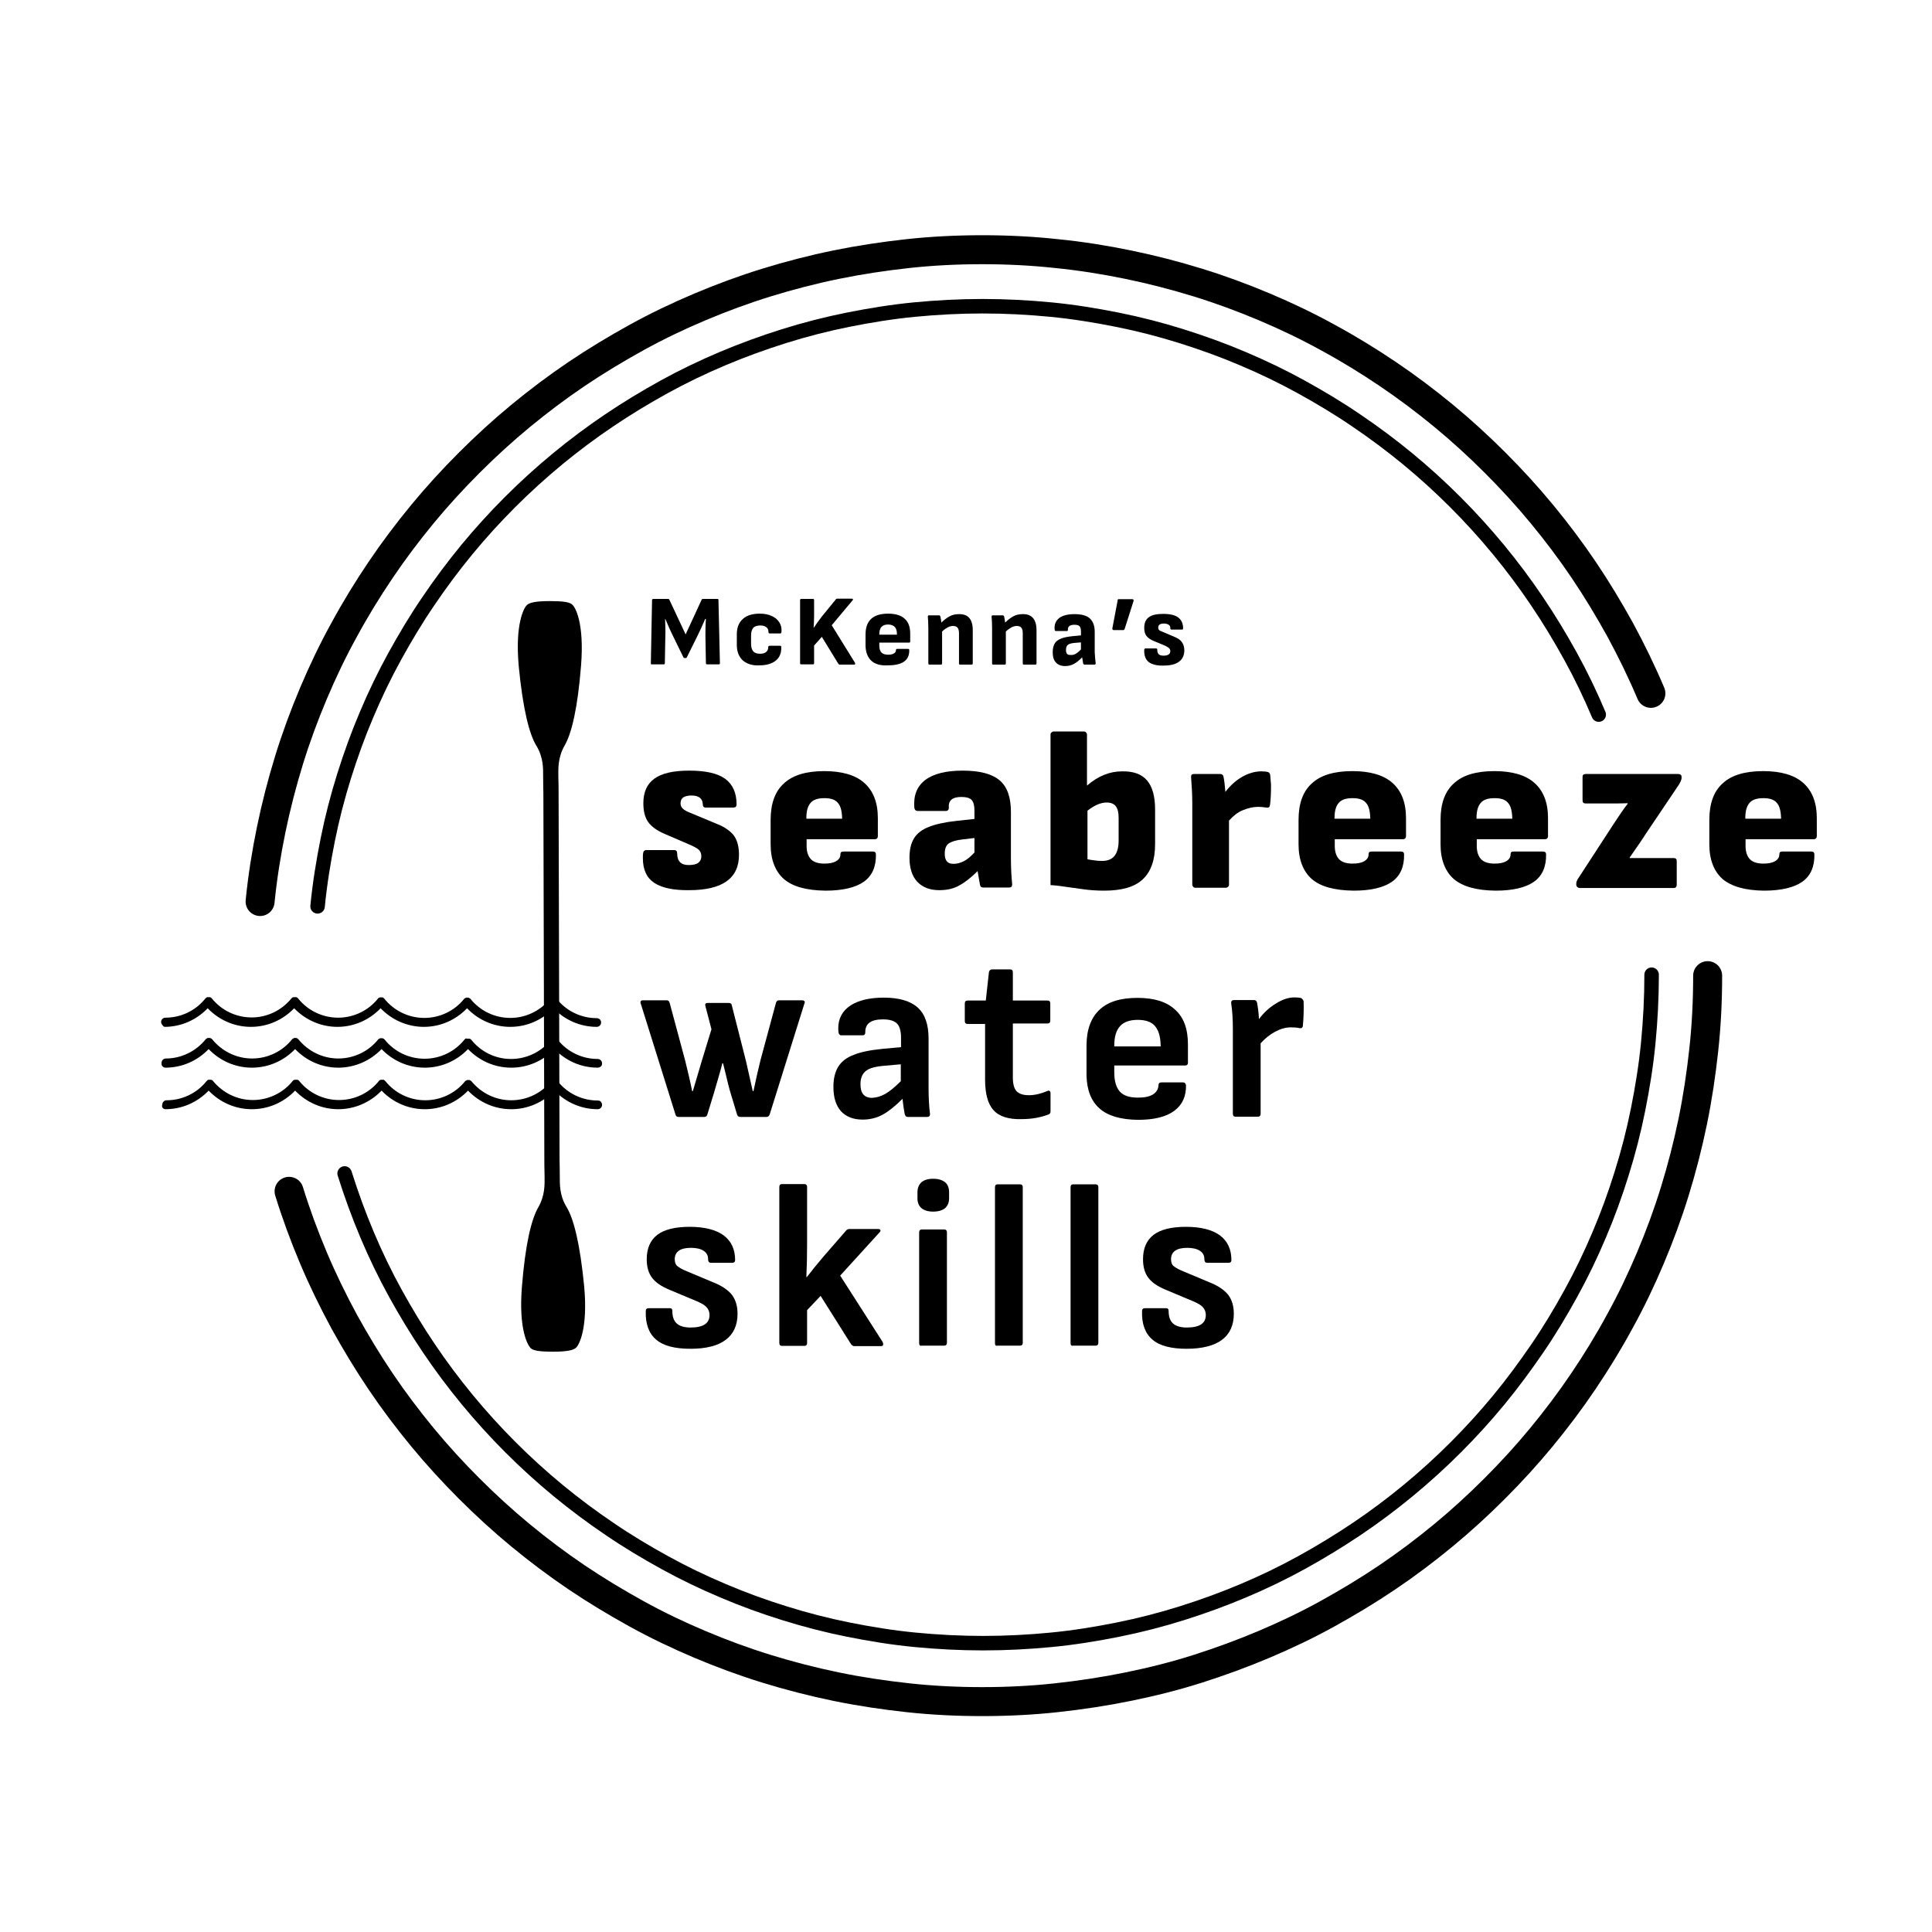 <?xml version="1.0" encoding="utf-8"?>
<!-- Generator: Adobe Illustrator 26.2.1, SVG Export Plug-In . SVG Version: 6.00 Build 0)  -->
<svg version="1.1" id="Layer_1" xmlns="http://www.w3.org/2000/svg" xmlns:xlink="http://www.w3.org/1999/xlink" x="0px" y="0px"
	 viewBox="0 0 800 800" style="enable-background:new 0 0 800 800;" xml:space="preserve">
<style type="text/css">
	.st0{enable-background:new    ;}
	.st1{fill:none;stroke:#000000;stroke-width:12;stroke-linecap:round;stroke-miterlimit:10;}
	.st2{fill:none;stroke:#000000;stroke-width:6;stroke-linecap:round;stroke-miterlimit:10;}
</style>
<path d="M66.7,423.2c0-1,0.8-1.8,1.8-1.8c6.4,0,12.5-2.9,16.5-7.9l0.3-0.3h0l0.1-0.1l0.2-0.1h0.1l0.2-0.1h1l0.2,0.1h0.1l0.2,0.1
	l0.1,0.1l0.1,0.1c0,0.1,0.1,0.1,0.1,0.1c4,5,10.1,7.9,16.5,7.9s12.4-2.9,16.5-7.9h0l0.1-0.1l0.1-0.1l0.1-0.1l0.2-0.1h0.1l0.2-0.1
	h1.2l0.2,0.1l0.2,0.1l0.1,0.1l0.3,0.3c4,5,10.1,7.9,16.5,7.9c6.4,0,12.5-2.9,16.5-7.9l0.1-0.1l0.1-0.1l0.1-0.1l0.2-0.1h0.1l0.2-0.1
	h1.2l0.1,0.1l0.3,0.2l0.3,0.3c4,5,10.1,7.9,16.5,7.9c6.4,0,12.5-2.9,16.5-7.9l0.1-0.1c0.1,0,0.1-0.1,0.1-0.1h0.1
	c0-0.1,0.1-0.1,0.2-0.1l0.1-0.1l0.2-0.1h1l0.2,0.1l0.1,0.1l0.2,0.1h0.1l0.1,0.1l0.1,0.1h0c4,5,10.1,7.9,16.5,7.9s12.4-2.9,16.5-7.9
	h0l0.1-0.1l0.1-0.1l0.1-0.1l0.2-0.1h0.1l0.2-0.1h1.2l0.2,0.1l0.2,0.1l0.1,0.1l0.3,0.3c4,5,10.1,7.9,16.5,7.9c0.5,0,0.9,0.2,1.3,0.5
	c0.3,0.3,0.5,0.8,0.5,1.3c0,1-0.8,1.8-1.8,1.8c-6.8,0-13.2-2.8-17.9-7.7c-4.7,4.9-11.1,7.7-17.9,7.7s-13.2-2.8-17.9-7.7
	c-4.7,4.9-11.1,7.7-17.9,7.7c-6.7,0-13.2-2.8-17.9-7.7c-4.7,4.9-11.1,7.7-17.9,7.7c-6.7,0-13.2-2.8-17.9-7.7
	c-4.7,4.9-11.1,7.7-17.9,7.7s-13.2-2.8-17.9-7.7c-4.7,4.9-11.1,7.7-17.9,7.7C67.6,425,66.8,424.2,66.7,423.2L66.7,423.2L66.7,423.2z
	 M68.5,442.1c6.8,0,13.2-2.8,17.9-7.7c4.7,4.9,11.1,7.7,17.9,7.7s13.2-2.8,17.9-7.7c4.7,4.9,11.1,7.7,17.9,7.7
	c6.7,0,13.2-2.8,17.9-7.7c4.7,4.9,11.1,7.7,17.9,7.7c6.8,0,13.2-2.8,17.9-7.7c4.7,4.9,11.1,7.7,17.9,7.7s13.2-2.8,17.9-7.7
	c4.7,4.9,11.1,7.7,17.9,7.7c0.5,0,0.9-0.2,1.3-0.5s0.5-0.8,0.5-1.3c0-1-0.8-1.8-1.8-1.8c-6.4,0-12.5-2.9-16.5-7.9l-0.1-0.1l-0.1-0.1
	l-0.1-0.1l-0.2-0.1l-0.2-0.1L230,430h-1l-0.2,0.1l-0.1,0.1l-0.2,0.1h-0.1l-0.3,0.3h0c-4,5-10.1,7.9-16.5,7.9
	c-6.4,0-12.4-2.9-16.4-7.9h0l-0.1-0.1l-0.1-0.1l-0.1-0.1l-0.2-0.1h-0.1l-0.2-0.1h-1L193,430h-0.1l-0.2,0.1l-0.1,0.1l-0.3,0.3
	c-4,5-10.1,7.9-16.5,7.9c-6.4,0-12.5-2.9-16.5-7.9l-0.1-0.1l-0.1-0.1l-0.1-0.1l-0.4-0.2l-0.2-0.1h-1l-0.2,0.1l-0.1,0.1l-0.2,0.1
	c0,0-0.1,0-0.1,0l-0.1,0.1l-0.1,0.1c-4,5-10.1,7.9-16.5,7.9c-6.4,0-12.4-2.9-16.5-7.9l-0.1-0.1l-0.1-0.1l-0.1-0.1l-0.2-0.1l-0.2-0.1
	l-0.1-0.1h-1l-0.2,0.1l-0.1,0.1l-0.2,0.1h-0.1l-0.3,0.3h0c-4,5-10.1,7.9-16.5,7.9s-12.4-2.9-16.5-7.9l-0.1-0.1l-0.1-0.1
	c0,0,0,0-0.1-0.1l-0.4-0.2l-0.2-0.1h-1l-0.2,0.1l-0.1,0.1l-0.2,0.1c0,0-0.1,0-0.1,0h0l-0.1,0.1l-0.1,0.1c-4,5-10.1,8-16.5,8
	c-1,0-1.8,0.8-1.8,1.8C66.7,441.3,67.6,442.1,68.5,442.1L68.5,442.1L68.5,442.1z M68.5,459.3c6.8,0,13.2-2.8,17.9-7.7
	c4.7,4.9,11.1,7.7,17.9,7.7s13.2-2.8,17.9-7.7c4.7,4.9,11.1,7.7,17.9,7.7c6.7,0,13.2-2.8,17.9-7.7c4.7,4.9,11.1,7.7,17.9,7.7
	c6.8,0,13.2-2.8,17.9-7.7c4.7,4.9,11.1,7.7,17.9,7.7s13.2-2.8,17.9-7.7c4.7,4.9,11.1,7.7,17.9,7.7c1,0,1.8-0.8,1.8-1.8
	c0-0.5-0.2-0.9-0.5-1.3s-0.8-0.5-1.3-0.5c-6.4,0-12.5-2.9-16.5-7.9l-0.3-0.3l-0.1-0.1l-0.2-0.1l-0.2-0.1h-1.2l-0.2,0.1h-0.1
	l-0.2,0.1l-0.1,0.1l-0.1,0.1l-0.1,0.1h0c-4,5-10.1,7.9-16.5,7.9s-12.4-2.9-16.5-7.9h0l-0.1-0.1c-0.1,0-0.1-0.1-0.1-0.1h-0.1
	c0-0.1-0.1-0.1-0.2-0.1l-0.1-0.1l-0.2-0.1h-1l-0.1,0.1l-0.2,0.1l-0.2,0.1h-0.1c0,0.1-0.1,0.1-0.1,0.1l-0.1,0.1
	c-4,5-10.1,7.9-16.5,7.9c-6.4,0-12.5-2.9-16.5-7.9l-0.3-0.3l-0.3-0.2l-0.1-0.1h-1.2l-0.2,0.1h-0.1l-0.2,0.1c0,0-0.1,0-0.1,0.1
	l-0.1,0.1l-0.1,0.1c-4,5-10.1,7.9-16.5,7.9c-6.4,0-12.5-2.9-16.5-7.9c0,0-0.1-0.1-0.1-0.1l-0.1-0.1l-0.1-0.1l-0.2-0.1l-0.2-0.1h-1.2
	l-0.2,0.1h-0.1l-0.2,0.1l-0.1,0.1l-0.1,0.1l-0.1,0.1h0c-4,5-10.1,7.9-16.5,7.9s-12.4-2.9-16.5-7.9l-0.1-0.1l-0.1-0.1
	c0,0,0,0-0.1-0.1l-0.2-0.1h-0.1l-0.2-0.1h-1.2l-0.1,0.1l-0.2,0.1c0,0-0.1,0-0.1,0.1h0l-0.3,0.3c-4,5-10.1,7.9-16.5,7.9
	c-1,0-1.8,0.8-1.8,1.8C66.8,458.5,67.6,459.3,68.5,459.3L68.5,459.3L68.5,459.3z"/>
<g class="st0">
	<path d="M270.8,365.5c-3.1-2.1-4.6-5.5-4.6-10.2c0-0.9,0-1.5,0.1-2c0.1-0.9,0.6-1.3,1.4-1.3h11.5c0.8,0,1.2,0.5,1.2,1.4
		c0,3.2,1.6,4.8,4.7,4.8c1.8,0,3.2-0.3,4-0.9s1.3-1.5,1.3-2.8c0-1-0.3-1.8-0.9-2.5c-0.6-0.6-1.8-1.3-3.6-2.1l-10.9-4.7
		c-3-1.3-5.2-2.9-6.6-4.8c-1.4-2-2-4.6-2-7.8c0-4.6,1.5-8,4.6-10.2c3-2.2,7.8-3.3,14.4-3.3c6.8,0,11.7,1.1,14.9,3.4
		c3.1,2.3,4.7,5.8,4.7,10.6c0,0.9-0.5,1.3-1.4,1.3h-11.4c-0.8,0-1.2-0.5-1.2-1.5c-0.1-2.3-1.7-3.5-4.7-3.5c-1.5,0-2.6,0.3-3.4,0.8
		c-0.7,0.5-1.1,1.3-1.1,2.5c0,0.8,0.3,1.5,0.9,2.1s1.6,1.2,3.2,1.8l10.8,4.5c3.4,1.3,5.7,3,7.2,4.9c1.4,2,2.1,4.6,2.1,8
		c0,9.7-6.9,14.6-20.6,14.6C278.8,368.7,273.9,367.6,270.8,365.5z"/>
	<path d="M324.6,364c-3.6-3.2-5.5-8-5.5-14.4v-10.1c0-6.7,1.8-11.8,5.5-15.1c3.6-3.4,9.2-5.1,16.7-5.1c7.3,0,12.9,1.6,16.6,4.9
		c3.7,3.3,5.6,8.1,5.6,14.6v7.4c0,0.4-0.1,0.7-0.3,0.9c-0.2,0.3-0.6,0.4-1,0.4H334v2.8c0,2.4,0.6,4.2,1.8,5.5c1.2,1.2,3,1.8,5.6,1.8
		c2,0,3.6-0.3,4.8-1c1.2-0.7,1.8-1.6,1.8-2.9c0-0.8,0.4-1.1,1.3-1.1h12.1c0.9,0,1.3,0.4,1.3,1.2c0.1,5.1-1.6,8.9-5,11.3
		c-3.4,2.4-8.7,3.7-15.9,3.7C333.9,368.7,328.2,367.1,324.6,364z M348.7,339.1v-0.4c-0.1-2.9-0.6-5-1.8-6.3
		c-1.1-1.3-2.9-1.9-5.5-1.9c-2.7,0-4.6,0.6-5.7,1.9c-1.2,1.3-1.8,3.4-1.8,6.2v0.4H348.7z"/>
	<path d="M419.1,366.3c0,0.8-0.4,1.2-1.2,1.2h-10.8c-0.8,0-1.2-0.4-1.3-1.1l-0.6-3.4l-0.4-2.3c-2.6,2.6-5.1,4.6-7.5,5.9
		c-2.4,1.4-5.2,2-8.4,2c-3.9,0-6.9-1.2-9.1-3.5c-2.1-2.3-3.2-5.6-3.2-9.9c0-3.4,0.6-6,1.9-8.1c1.2-2,3.3-3.6,6.1-4.7
		c2.8-1.1,6.7-2,11.6-2.5l7.3-0.8v-3.5c0-2.1-0.4-3.5-1.2-4.4c-0.8-0.8-2.2-1.2-4.2-1.2c-3.8,0-5.5,1.5-5.2,4.5
		c0,0.4-0.1,0.7-0.3,0.9c-0.2,0.3-0.6,0.4-1,0.4H380c-0.8,0-1.3-0.5-1.4-1.4c-0.4-5,1.1-8.8,4.5-11.4c3.4-2.6,8.6-3.9,15.5-3.9
		c7,0,12.1,1.3,15.3,4c3.2,2.7,4.7,7.1,4.7,13.1v18.9c0,4.3,0.2,7.9,0.5,10.8V366.3z M399.1,356.6c1.4-0.7,2.8-1.9,4.4-3.6V347
		l-5,0.6c-2.7,0.3-4.6,0.9-5.7,1.7c-1.1,0.8-1.6,2.2-1.6,4.2c0,1.5,0.3,2.5,0.9,3.2c0.6,0.7,1.5,1,2.8,1
		C396.3,357.7,397.7,357.3,399.1,356.6z"/>
</g>
<g class="st0">
	<path d="M475,323.2c2.2,2.6,3.3,6.6,3.3,12v14.3c0,6.6-1.7,11.4-5.1,14.6s-8.7,4.7-16,4.7c-3,0-6-0.2-8.8-0.6s-4.5-0.6-5-0.7
		c-3.4-0.5-6.2-0.9-8.4-1v-62.3c0-0.4,0.1-0.7,0.4-0.9c0.3-0.3,0.6-0.4,0.9-0.4h12.5c0.4,0,0.7,0.1,0.9,0.4c0.3,0.3,0.4,0.6,0.4,0.9
		v21.1c4.5-3.9,9.3-5.9,14.5-5.9C469.4,319.3,472.8,320.6,475,323.2z M463.2,338.6c0-2.2-0.4-3.8-1.2-4.8c-0.8-1-2.1-1.5-3.8-1.5
		c-2.3,0-5,1.1-7.9,3.4v20.1c0.3,0.1,1.1,0.2,2.4,0.4c1.3,0.2,2.5,0.3,3.6,0.3c2.3,0,4.1-0.7,5.2-2.1s1.7-3.5,1.7-6.3V338.6z"/>
</g>
<g class="st0">
	<path d="M526.3,325c0,3.2-0.1,5.9-0.4,8.2c-0.1,0.5-0.2,0.9-0.4,1c-0.2,0.2-0.6,0.3-1.1,0.2c-1.3-0.2-2.5-0.3-3.4-0.3
		c-2.1,0-4.2,0.5-6.4,1.4c-2.2,0.9-4,2.4-5.7,4.3v26.5c0,0.4-0.1,0.7-0.4,0.9c-0.3,0.3-0.6,0.4-0.9,0.4H495c-0.4,0-0.7-0.1-0.9-0.4
		c-0.3-0.3-0.4-0.6-0.4-0.9v-33.7c0-3.4-0.2-7-0.5-10.8v-0.2c0-0.8,0.4-1.1,1.2-1.1h10.8c0.8,0,1.2,0.3,1.4,1c0.4,1.9,0.6,4,0.8,6.4
		c2-2.6,4.3-4.7,6.9-6.2c2.6-1.5,5.3-2.3,8-2.3c1.1,0,2.1,0.1,2.8,0.3c0.6,0.3,0.9,0.8,0.9,1.6L526.3,325z"/>
</g>
<g class="st0">
	<path d="M543.2,364c-3.6-3.2-5.5-8-5.5-14.4v-10.1c0-6.7,1.8-11.8,5.5-15.1c3.6-3.4,9.2-5.1,16.8-5.1c7.3,0,12.9,1.6,16.6,4.9
		c3.7,3.3,5.6,8.1,5.6,14.6v7.4c0,0.4-0.1,0.7-0.3,0.9c-0.2,0.3-0.6,0.4-1,0.4h-28.2v2.8c0,2.4,0.6,4.2,1.8,5.5
		c1.2,1.2,3,1.8,5.6,1.8c2,0,3.6-0.3,4.8-1c1.2-0.7,1.8-1.6,1.8-2.9c0-0.8,0.4-1.1,1.3-1.1h12.1c0.9,0,1.3,0.4,1.3,1.2
		c0.1,5.1-1.6,8.9-5,11.3c-3.4,2.4-8.7,3.7-15.9,3.7C552.5,368.7,546.8,367.1,543.2,364z M567.4,339.1v-0.4c-0.1-2.9-0.6-5-1.8-6.3
		c-1.1-1.3-2.9-1.9-5.5-1.9c-2.7,0-4.6,0.6-5.7,1.9c-1.2,1.3-1.8,3.4-1.8,6.2v0.4H567.4z"/>
</g>
<g class="st0">
	<path d="M602,364c-3.6-3.2-5.5-8-5.5-14.4v-10.1c0-6.7,1.8-11.8,5.5-15.1c3.6-3.4,9.2-5.1,16.8-5.1c7.3,0,12.9,1.6,16.6,4.9
		c3.7,3.3,5.6,8.1,5.6,14.6v7.4c0,0.4-0.1,0.7-0.3,0.9c-0.2,0.3-0.6,0.4-1,0.4h-28.2v2.8c0,2.4,0.6,4.2,1.8,5.5
		c1.2,1.2,3,1.8,5.6,1.8c2,0,3.6-0.3,4.8-1c1.2-0.7,1.8-1.6,1.8-2.9c0-0.8,0.4-1.1,1.3-1.1h12.1c0.9,0,1.3,0.4,1.3,1.2
		c0.1,5.1-1.6,8.9-5,11.3c-3.4,2.4-8.7,3.7-15.9,3.7C611.3,368.7,605.7,367.1,602,364z M626.2,339.1v-0.4c-0.1-2.9-0.6-5-1.8-6.3
		c-1.1-1.3-2.9-1.9-5.5-1.9c-2.7,0-4.6,0.6-5.7,1.9c-1.2,1.3-1.8,3.4-1.8,6.2v0.4H626.2z"/>
</g>
<g class="st0">
	<path d="M653,367.2c-0.2-0.3-0.3-0.6-0.3-0.9v-0.4c0-0.6,0.2-1.1,0.5-1.7l14.7-22.6c2.6-4,4.6-6.9,6.1-8.8v-0.2
		c-2.1,0.1-5.2,0.1-9.2,0.1h-8.2c-0.9,0-1.3-0.4-1.3-1.3v-9.7c0-0.8,0.4-1.2,1.3-1.2h38.3c0.4,0,0.8,0.1,1,0.3
		c0.3,0.2,0.4,0.5,0.4,0.9v0.5c0,0.6-0.4,1.5-1.1,2.7l-13.8,20.5c-1.1,1.8-3.4,5.1-6.6,9.7v0.2h9.7h8.5c0.9,0,1.3,0.4,1.3,1.3v9.8
		c0,0.4-0.1,0.7-0.3,0.9c-0.2,0.3-0.6,0.4-1,0.4h-39C653.5,367.6,653.2,367.4,653,367.2z"/>
</g>
<g class="st0">
	<path d="M713.3,364c-3.6-3.2-5.5-8-5.5-14.4v-10.1c0-6.7,1.8-11.8,5.5-15.1c3.6-3.4,9.2-5.1,16.8-5.1c7.3,0,12.9,1.6,16.6,4.9
		c3.7,3.3,5.6,8.1,5.6,14.6v7.4c0,0.4-0.1,0.7-0.3,0.9c-0.2,0.3-0.6,0.4-1,0.4h-28.2v2.8c0,2.4,0.6,4.2,1.8,5.5
		c1.2,1.2,3,1.8,5.6,1.8c2,0,3.6-0.3,4.8-1c1.2-0.7,1.8-1.6,1.8-2.9c0-0.8,0.4-1.1,1.3-1.1H750c0.9,0,1.3,0.4,1.3,1.2
		c0.1,5.1-1.6,8.9-5,11.3c-3.4,2.4-8.7,3.7-15.9,3.7C722.7,368.7,717,367.1,713.3,364z M737.5,339.1v-0.4c-0.1-2.9-0.6-5-1.8-6.3
		c-1.1-1.3-2.9-1.9-5.5-1.9c-2.7,0-4.6,0.6-5.7,1.9c-1.2,1.3-1.8,3.4-1.8,6.2v0.4H737.5z"/>
</g>
<g class="st0">
	<path d="M333.1,414.6c0.2,0.2,0.2,0.5,0,0.9l-14.4,46c-0.3,0.7-0.7,1-1.3,1h-10.8c-0.7,0-1.2-0.3-1.4-1l-2.5-8.3
		c-0.7-2.2-1.5-5.4-2.5-9.7l-0.8-3.2h-0.3c-0.8,3.3-2.1,7.5-3.6,12.7l-2.6,8.5c-0.2,0.7-0.6,1-1.3,1H281c-0.7,0-1.1-0.3-1.3-1
		l-14.4-46c-0.1-0.1-0.1-0.3-0.1-0.5c0-0.5,0.3-0.8,1-0.8h9.9c0.6,0,1,0.4,1.2,1.1l6.4,23.8c1.2,4.9,2.2,9.1,2.9,12.7h0.3l3.6-12.2
		l4.1-13.4l-2.5-9.6l-0.1-0.5c0-0.5,0.3-0.8,1-0.8h8.7c0.8,0,1.2,0.3,1.3,0.9l5.9,23.2l2.8,12.4h0.3c0.9-4.4,1.9-8.7,2.9-12.8
		l6.4-23.7c0.2-0.7,0.6-1.1,1.2-1.1h9.9C332.7,414.3,333,414.4,333.1,414.6z"/>
</g>
<g class="st0">
	<path d="M385.1,461.4c0,0.7-0.4,1.1-1.1,1.1h-8.1c-0.7,0-1.1-0.4-1.3-1.3c-0.3-1.5-0.6-3.6-0.9-6.2c-2.9,2.9-5.6,5.1-8.1,6.5
		c-2.5,1.4-5.4,2.1-8.4,2.1c-3.9,0-6.9-1.2-9-3.5c-2.1-2.4-3.1-5.7-3.1-10.1c0-3.4,0.7-6.2,2-8.3c1.3-2.1,3.4-3.8,6.4-4.9
		c2.9-1.2,6.9-2,12-2.5l7.6-0.7v-3.9c0-2.8-0.6-4.8-1.7-5.9c-1.1-1.1-3-1.7-5.8-1.7c-5,0-7.4,1.8-7.3,5.4c0,0.8-0.4,1.2-1.1,1.2
		h-8.8c-0.5,0-0.8-0.2-1-0.6c-0.2-0.4-0.3-1.2-0.3-2.3c0-4,1.7-7.2,5-9.4c3.3-2.2,8-3.3,13.9-3.3c6.3,0,11,1.4,14,4.1
		c3,2.7,4.5,7,4.5,12.8v20.4c0,4.2,0.2,7.8,0.6,10.9V461.4z M366.5,453c1.8-1,4-2.8,6.5-5.3v-7l-6.7,0.6c-3.8,0.3-6.4,1-7.8,2.2
		c-1.4,1.1-2.2,2.9-2.2,5.4c0,2,0.4,3.4,1.2,4.3c0.8,0.9,2,1.4,3.6,1.4C362.9,454.5,364.7,454,366.5,453z"/>
</g>
<g class="st0">
	<path d="M411.4,459.7c-2.4-2.6-3.5-6.9-3.5-12.8V424h-7.2c-0.8,0-1.2-0.4-1.2-1.2v-7.3c0-0.8,0.4-1.2,1.2-1.2h7.5l1.3-11.8
		c0.2-0.7,0.6-1.1,1.3-1.1h7.4c0.8,0,1.2,0.4,1.2,1.2v11.7h14.4c0.3,0,0.6,0.1,0.8,0.3c0.2,0.2,0.3,0.5,0.3,0.8v7.3
		c0,0.3-0.1,0.6-0.3,0.8c-0.2,0.2-0.5,0.3-0.8,0.3h-14.4v22.3c0,2.7,0.5,4.6,1.5,5.7c1,1.1,2.7,1.7,5.1,1.7c2.5,0,5-0.6,7.6-1.7
		c0.3-0.1,0.5-0.2,0.6-0.2c0.5,0,0.8,0.4,0.8,1.1v7.5c0,0.7-0.3,1.1-0.9,1.3c-3.2,1.2-6.8,1.9-10.9,1.9
		C417.7,463.6,413.7,462.3,411.4,459.7z"/>
</g>
<g class="st0">
	<path d="M455.3,459c-3.5-3.1-5.3-7.7-5.4-13.9V433c0-6.5,1.8-11.5,5.3-14.8c3.5-3.4,8.8-5,15.8-5c6.9,0,12.1,1.6,15.6,4.9
		c3.6,3.2,5.3,8,5.3,14.4v7.6c0,0.3-0.1,0.6-0.3,0.8c-0.2,0.2-0.5,0.3-0.8,0.3h-29.4v2.9c0,3.6,0.8,6.2,2.3,7.9
		c1.5,1.7,4,2.5,7.5,2.5c2.7,0,4.7-0.4,6.2-1.3c1.4-0.9,2.2-2.1,2.3-3.8c0-0.8,0.4-1.2,1.2-1.2h9c0.7,0,1,0.4,1.2,1.1
		c0.1,4.6-1.5,8.2-4.9,10.7c-3.4,2.5-8.4,3.7-15,3.7C464.1,463.6,458.8,462.1,455.3,459z M480.6,433.3v-0.5c-0.1-3.7-0.9-6.3-2.4-8
		c-1.5-1.7-3.9-2.5-7.1-2.5c-3.3,0-5.8,0.9-7.3,2.6c-1.6,1.7-2.4,4.4-2.4,8v0.4H480.6z"/>
	<path d="M539.5,424.7c-0.1,0.9-0.6,1.2-1.5,1c-0.9-0.2-2.1-0.3-3.4-0.3c-2.2,0-4.3,0.6-6.6,1.8c-2.2,1.2-4.2,2.8-6,4.8v29.3
		c0,0.3-0.1,0.6-0.3,0.8c-0.2,0.2-0.5,0.3-0.8,0.3h-9.3c-0.7,0-1.1-0.4-1.1-1.2v-35c0-4-0.2-7.6-0.7-10.8v-0.2
		c0-0.7,0.4-1.1,1.2-1.1h8.2c0.7,0,1.1,0.3,1.3,1c0.4,2.1,0.7,4.4,0.8,6.9c2-2.7,4.4-4.9,7.1-6.5c2.7-1.7,5.2-2.5,7.6-2.5
		c1.2,0,2.2,0.1,2.8,0.3c0.5,0.3,0.8,0.7,1,1.3C539.9,418,539.8,421.4,539.5,424.7z"/>
</g>
<g class="st0">
	<path d="M271.7,554.7c-3-2.5-4.5-6.5-4.3-11.9c0-0.7,0.4-1.1,1.2-1.1h8.8c0.7,0,1,0.4,1,1.1c0,2.4,0.6,4.1,1.8,5.2
		c1.2,1.1,3.1,1.7,5.7,1.7c5.3,0,7.9-1.7,7.9-5.2c0-1.2-0.4-2.3-1.2-3.2c-0.8-0.9-2.2-1.7-4.1-2.5l-11.2-4.7c-3.4-1.4-5.8-3-7.3-5
		s-2.2-4.5-2.2-7.7c0-4.5,1.5-7.9,4.4-10.1c2.9-2.2,7.4-3.3,13.4-3.3c6.1,0,10.8,1.2,14,3.5c3.2,2.4,4.8,5.8,4.8,10.3
		c0,0.7-0.4,1.1-1.2,1.1h-8.8c-0.8,0-1.2-0.5-1.2-1.6c0-1.4-0.6-2.6-1.9-3.4c-1.2-0.8-3-1.2-5.2-1.2c-4.4,0-6.7,1.6-6.7,4.7
		c0,1.2,0.3,2.2,1,2.8c0.7,0.6,2,1.4,4,2.2l11.2,4.7c3.5,1.4,6,3.2,7.5,5.1c1.5,2,2.3,4.6,2.3,7.8c0,4.8-1.7,8.4-4.9,10.8
		c-3.3,2.5-8.2,3.7-14.6,3.7C279.5,558.5,274.7,557.3,271.7,554.7z"/>
	<path d="M365.7,556.7c0,0.5-0.3,0.7-1,0.7h-10.9c-0.6,0-1-0.3-1.4-0.8l-12.6-20l-5.6,5.9v13.7c0,0.3-0.1,0.6-0.3,0.8
		c-0.2,0.2-0.5,0.3-0.8,0.3h-9.3c-0.7,0-1.1-0.4-1.1-1.2v-64.6c0-0.8,0.4-1.2,1.1-1.2h9.3c0.3,0,0.6,0.1,0.8,0.3
		c0.2,0.2,0.3,0.5,0.3,0.8v23.9c0,4.5-0.1,9-0.3,13.5h0.2c2.3-3,4.6-5.8,6.9-8.5l9.4-10.8c0.3-0.4,0.8-0.6,1.4-0.6h11.7
		c0.7,0,1.1,0.2,1.1,0.7c0,0.2-0.1,0.4-0.4,0.7l-16.3,17.9l17.6,27.5C365.7,556.2,365.7,556.4,365.7,556.7z"/>
	<path d="M381.6,500.3c-1.1-0.9-1.7-2.3-1.7-4.1v-2.5c0-1.8,0.6-3.2,1.7-4.2c1.1-0.9,2.7-1.4,4.8-1.4c2.1,0,3.7,0.5,4.9,1.4
		c1.1,0.9,1.7,2.3,1.7,4.2v2.5c0,1.8-0.6,3.1-1.7,4.1c-1.1,0.9-2.8,1.4-4.9,1.4C384.3,501.7,382.7,501.2,381.6,500.3z M380.6,556.2
		v-45.9c0-0.8,0.4-1.2,1.1-1.2h9.3c0.3,0,0.6,0.1,0.8,0.3c0.2,0.2,0.3,0.5,0.3,0.8v45.9c0,0.3-0.1,0.6-0.3,0.8
		c-0.2,0.2-0.5,0.3-0.8,0.3h-9.3C381,557.4,380.6,557,380.6,556.2z"/>
	<path d="M412,556.2v-64.6c0-0.8,0.4-1.2,1.1-1.2h9.3c0.3,0,0.6,0.1,0.8,0.3c0.2,0.2,0.3,0.5,0.3,0.8v64.6c0,0.3-0.1,0.6-0.3,0.8
		c-0.2,0.2-0.5,0.3-0.8,0.3h-9.3C412.3,557.4,412,557,412,556.2z"/>
	<path d="M443.3,556.2v-64.6c0-0.8,0.4-1.2,1.1-1.2h9.3c0.3,0,0.6,0.1,0.8,0.3c0.2,0.2,0.3,0.5,0.3,0.8v64.6c0,0.3-0.1,0.6-0.3,0.8
		c-0.2,0.2-0.5,0.3-0.8,0.3h-9.3C443.7,557.4,443.3,557,443.3,556.2z"/>
	<path d="M477.2,554.7c-3-2.5-4.5-6.5-4.3-11.9c0-0.7,0.4-1.1,1.2-1.1h8.8c0.7,0,1,0.4,1,1.1c0,2.4,0.6,4.1,1.8,5.2
		c1.2,1.1,3.1,1.7,5.7,1.7c5.3,0,7.9-1.7,7.9-5.2c0-1.2-0.4-2.3-1.2-3.2c-0.8-0.9-2.2-1.7-4.1-2.5l-11.2-4.7c-3.4-1.4-5.8-3-7.3-5
		s-2.2-4.5-2.2-7.7c0-4.5,1.5-7.9,4.4-10.1c2.9-2.2,7.4-3.3,13.4-3.3c6.1,0,10.8,1.2,14,3.5c3.2,2.4,4.8,5.8,4.8,10.3
		c0,0.7-0.4,1.1-1.2,1.1h-8.8c-0.8,0-1.2-0.5-1.2-1.6c0-1.4-0.6-2.6-1.9-3.4c-1.2-0.8-3-1.2-5.2-1.2c-4.4,0-6.7,1.6-6.7,4.7
		c0,1.2,0.3,2.2,1,2.8c0.7,0.6,2,1.4,4,2.2l11.2,4.7c3.5,1.4,6,3.2,7.5,5.1c1.5,2,2.3,4.6,2.3,7.8c0,4.8-1.7,8.4-4.9,10.8
		s-8.2,3.7-14.6,3.7C485,558.5,480.2,557.3,477.2,554.7z"/>
</g>
<g class="st0">
	<path d="M269.5,274.6l0.5-26.1c0-0.2,0.1-0.3,0.2-0.4c0.1-0.1,0.2-0.1,0.4-0.1h6c0.3,0,0.5,0.1,0.6,0.4l6.7,14.3l6.6-14.3
		c0.1-0.3,0.3-0.4,0.6-0.4h5.9c0.1,0,0.3,0,0.4,0.1c0.1,0.1,0.1,0.2,0.1,0.4l0.6,26.1c0,0.4-0.2,0.5-0.5,0.5h-4.7
		c-0.1,0-0.3,0-0.4-0.1c-0.1-0.1-0.2-0.2-0.2-0.4l-0.2-11.3c0-2,0-4.3,0.2-7H292c-1.1,2.6-2.1,4.8-3.1,6.8l-4.5,9.1
		c-0.1,0.2-0.3,0.3-0.6,0.3h-0.2c-0.3,0-0.5-0.1-0.6-0.3l-4.5-9.2c-0.7-1.4-1.7-3.6-3-6.7h-0.1c0.1,3,0.2,5.3,0.1,6.9l-0.2,11.4
		c0,0.4-0.2,0.5-0.5,0.5H270C269.6,275.2,269.5,275,269.5,274.6z"/>
	<path d="M307.6,273.5c-1.6-1.5-2.5-3.6-2.5-6.4v-4.4c0-2.8,0.8-4.9,2.5-6.4c1.6-1.5,4-2.2,7-2.2c1.9,0,3.6,0.3,5,1
		c1.4,0.6,2.4,1.5,3.1,2.6c0.7,1.1,1,2.4,0.9,3.8c0,0.5-0.2,0.8-0.5,0.8h-4.4c-0.1,0-0.3-0.1-0.4-0.2c-0.1-0.1-0.1-0.3-0.1-0.5
		c0-0.8-0.3-1.5-0.9-1.9c-0.6-0.5-1.4-0.7-2.5-0.7c-1.3,0-2.3,0.3-2.9,1c-0.6,0.7-0.9,1.7-0.9,3.2v3.3c0,1.5,0.3,2.5,0.9,3.2
		c0.6,0.7,1.6,1,2.8,1c1.1,0,1.9-0.2,2.5-0.7s0.9-1.1,0.9-1.9c0-0.2,0-0.3,0.1-0.5c0.1-0.1,0.2-0.2,0.4-0.2h4.4
		c0.4,0,0.5,0.2,0.5,0.5c0.1,2.3-0.6,4.2-2.1,5.5s-3.8,2.1-6.8,2.1C311.6,275.7,309.3,274.9,307.6,273.5z"/>
</g>
<g class="st0">
	<path d="M354.1,274.9c0,0.2-0.1,0.3-0.4,0.3h-5.9c-0.3,0-0.5-0.1-0.7-0.4l-6.8-11.1l-3.2,3.6v7.3c0,0.4-0.2,0.5-0.5,0.5h-4.8
		c-0.4,0-0.5-0.2-0.5-0.5v-26.1c0-0.4,0.2-0.5,0.5-0.5h4.8c0.4,0,0.5,0.2,0.5,0.5v6.5c0,1.8-0.1,3.5-0.2,4.9h0.1
		c0.9-1.4,2-2.9,3.3-4.6l5.8-7.1c0.1-0.2,0.3-0.3,0.6-0.3h6c0.3,0,0.5,0.1,0.5,0.3c0,0.1,0,0.2-0.1,0.3l-8.7,10.4l9.6,15.5
		C354.1,274.6,354.1,274.7,354.1,274.9z"/>
</g>
<g class="st0">
	<path d="M360.8,273.6c-1.5-1.4-2.3-3.4-2.4-6.1v-4.8c0-5.7,3.1-8.6,9.3-8.6c3.1,0,5.4,0.7,6.9,2.1c1.6,1.4,2.3,3.5,2.3,6.2v3.2
		c0,0.4-0.2,0.5-0.5,0.5h-12.3v1.2c0,1.3,0.3,2.3,0.9,2.9c0.6,0.6,1.5,0.9,2.8,0.9c1,0,1.8-0.2,2.3-0.5c0.6-0.3,0.9-0.8,0.9-1.4
		c0-0.4,0.2-0.5,0.5-0.5h4.5c0.4,0,0.5,0.2,0.5,0.5c0.1,4.2-2.8,6.3-8.8,6.3C364.7,275.7,362.3,275,360.8,273.6z M371.4,262.8v-0.2
		c0-1.4-0.3-2.4-0.9-3c-0.6-0.6-1.5-1-2.7-1c-1.3,0-2.2,0.3-2.8,1c-0.6,0.6-0.9,1.7-0.9,3v0.2H371.4z"/>
	<path d="M402.8,261v13.7c0,0.4-0.2,0.5-0.5,0.5h-4.7c-0.4,0-0.5-0.2-0.5-0.5v-12.5c0-1-0.2-1.8-0.6-2.3c-0.4-0.5-1.1-0.7-1.9-0.7
		c-0.7,0-1.5,0.2-2.2,0.6c-0.7,0.4-1.5,0.9-2.3,1.7v13.2c0,0.4-0.2,0.5-0.5,0.5h-4.7c-0.4,0-0.5-0.2-0.5-0.5v-14.7
		c0-1.9-0.1-3.4-0.2-4.6v-0.1c0-0.4,0.2-0.5,0.5-0.5h4.1c0.3,0,0.5,0.2,0.6,0.5c0.2,0.9,0.3,1.7,0.4,2.5c1.1-1.1,2.3-2,3.4-2.6
		c1.1-0.6,2.4-0.9,3.8-0.9C400.9,254.2,402.8,256.4,402.8,261z"/>
	<path d="M429.2,261v13.7c0,0.4-0.2,0.5-0.5,0.5h-4.7c-0.4,0-0.5-0.2-0.5-0.5v-12.5c0-1-0.2-1.8-0.6-2.3c-0.4-0.5-1.1-0.7-1.9-0.7
		c-0.7,0-1.5,0.2-2.2,0.6c-0.7,0.4-1.5,0.9-2.3,1.7v13.2c0,0.4-0.2,0.5-0.5,0.5h-4.7c-0.4,0-0.5-0.2-0.5-0.5v-14.7
		c0-1.9-0.1-3.4-0.2-4.6v-0.1c0-0.4,0.2-0.5,0.5-0.5h4.1c0.3,0,0.5,0.2,0.6,0.5c0.2,0.9,0.3,1.7,0.4,2.5c1.1-1.1,2.3-2,3.4-2.6
		c1.1-0.6,2.4-0.9,3.8-0.9C427.2,254.2,429.2,256.4,429.2,261z"/>
</g>
<g class="st0">
	<path d="M453.7,274.7c0,0.3-0.2,0.5-0.5,0.5h-4.1c-0.3,0-0.5-0.2-0.6-0.5c-0.1-0.9-0.3-1.8-0.4-2.5c-1.2,1.2-2.3,2.1-3.4,2.7
		c-1.1,0.6-2.3,0.9-3.6,0.9c-1.7,0-3-0.5-3.9-1.5c-0.9-1-1.3-2.4-1.3-4.3c0-1.4,0.3-2.6,0.8-3.5s1.4-1.6,2.7-2.1s2.9-0.8,5-1
		l3.2-0.3v-1.6c0-1-0.2-1.8-0.6-2.2c-0.4-0.4-1.1-0.6-2.1-0.6c-1.9,0-2.8,0.7-2.7,2.1c0,0.4-0.2,0.5-0.5,0.5h-4.4
		c-0.4,0-0.6-0.2-0.6-0.7c-0.2-2,0.5-3.6,1.9-4.7c1.5-1.1,3.6-1.6,6.4-1.6c2.9,0,5,0.6,6.3,1.8c1.3,1.2,2,3,2,5.6v8.4
		C453.4,271.6,453.5,273.2,453.7,274.7L453.7,274.7z M445.3,270.8c0.7-0.4,1.5-1,2.3-1.9v-2.9l-2.5,0.2c-1.4,0.1-2.4,0.4-2.9,0.8
		c-0.5,0.4-0.8,1.1-0.8,2.1c0,0.7,0.1,1.2,0.4,1.6s0.8,0.5,1.4,0.5C444,271.3,444.7,271.1,445.3,270.8z"/>
</g>
<g class="st0">
	<path d="M462.9,248.2c0.1-0.1,0.2-0.1,0.4-0.1h5.6c0.2,0,0.3,0.1,0.4,0.2c0.1,0.1,0.1,0.3,0.1,0.5l-3.7,11.6
		c-0.1,0.3-0.3,0.5-0.5,0.5h-4.1c-0.2,0-0.3-0.1-0.4-0.2c-0.1-0.1-0.1-0.3-0.1-0.5l2.2-11.6C462.8,248.4,462.8,248.3,462.9,248.2z"
		/>
</g>
<g class="st0">
	<path d="M475.6,274.1c-1.3-1.1-1.9-2.8-1.8-5.1c0.1-0.3,0.2-0.5,0.5-0.5h4.4c0.3,0,0.5,0.2,0.5,0.5c0,0.9,0.2,1.5,0.6,1.9
		s1.1,0.6,2,0.6c1,0,1.7-0.2,2.1-0.5c0.5-0.3,0.7-0.8,0.7-1.4c0-0.5-0.2-0.9-0.5-1.2c-0.3-0.3-0.8-0.6-1.6-1l-4.8-2
		c-1.4-0.6-2.4-1.3-3-2.1s-0.9-1.9-0.9-3.3c0-2,0.6-3.5,1.9-4.4c1.3-1,3.3-1.4,6-1.4c2.8,0,4.9,0.5,6.2,1.5c1.3,1,2,2.5,2,4.5
		c0,0.4-0.2,0.5-0.5,0.5h-4.3c-0.4,0-0.5-0.2-0.5-0.7c0-0.6-0.2-1-0.7-1.3c-0.4-0.3-1.1-0.5-1.9-0.5c-0.8,0-1.4,0.1-1.8,0.4
		c-0.4,0.3-0.6,0.7-0.6,1.3c0,0.4,0.1,0.8,0.4,1c0.3,0.3,0.8,0.5,1.6,0.8l4.7,2c1.5,0.6,2.5,1.3,3.1,2.2c0.6,0.8,1,2,1,3.4
		c0,2-0.7,3.6-2.2,4.7s-3.6,1.6-6.4,1.6C479,275.7,476.9,275.1,475.6,274.1z"/>
</g>
<path d="M225.4,480.3c0,0,0,4.1,0.1,6.9c0,3,0.3,7.6-2.6,12.7c-2.9,5-5.4,15.4-6.8,33.1c-1.4,17.7,2.5,24.1,3.6,25.2
	c1.1,1.1,3.7,1.5,9.4,1.5c5.7,0,8.4-0.6,9.5-1.7c1.1-1.1,4.9-7.6,3.3-25.3c-1.7-17.5-4.3-28-7.3-32.9c-3-4.9-2.8-9.7-2.8-12.6
	c0-3-0.1-6.9-0.1-6.9l-0.4-152c0,0,0-4.1-0.1-6.9c0-3-0.3-7.6,2.6-12.7c2.9-5,5.4-15.4,6.8-33.1s-2.4-24.2-3.6-25.2
	c-1.1-1.1-3.7-1.5-9.4-1.5c-5.7,0-8.4,0.6-9.5,1.7s-4.9,7.6-3.3,25.3c1.7,17.5,4.3,28,7.3,32.9c3,4.9,2.8,9.7,2.8,12.6
	c0,3,0.1,6.9,0.1,6.9L225.4,480.3L225.4,480.3z"/>
<path class="st1" d="M107.7,373.3c1-10.1,2.6-20.1,4.6-29.8s4.5-19.4,7.4-28.8c2.9-9.4,6.3-18.6,10.1-27.6c3.8-9,8-17.8,12.7-26.3
	c4.6-8.5,9.7-16.8,15.1-24.8s11.2-15.7,17.3-23.1s12.6-14.5,19.4-21.3s13.9-13.3,21.3-19.4c7.4-6.1,15.1-11.9,23.1-17.3
	s16.3-10.4,24.8-15.1s17.3-8.9,26.3-12.7s18.2-7.2,27.6-10.1s19-5.4,28.8-7.4c9.8-2,19.7-3.5,29.8-4.6s20.4-1.6,30.7-1.6
	s20.6,0.5,30.7,1.6c10.1,1,20.1,2.6,29.8,4.6s19.4,4.5,28.8,7.4c9.4,2.9,18.6,6.3,27.6,10.1c9,3.8,17.8,8,26.3,12.7
	c8.5,4.6,16.8,9.7,24.8,15.1c8,5.4,15.7,11.2,23.1,17.3s14.5,12.6,21.3,19.4c6.8,6.8,13.3,13.9,19.4,21.3s11.9,15.1,17.3,23.1
	s10.4,16.3,15.1,24.8c4.6,8.5,8.9,17.3,12.7,26.3"/>
<path class="st1" d="M707.1,404c0,10.4-0.5,20.6-1.6,30.7s-2.6,20.1-4.6,29.8s-4.5,19.4-7.4,28.8s-6.3,18.6-10.1,27.6
	s-8,17.8-12.7,26.3c-4.6,8.5-9.7,16.8-15.1,24.8c-5.4,8-11.2,15.7-17.3,23.1s-12.6,14.5-19.4,21.3s-13.9,13.3-21.3,19.4
	s-15.1,11.9-23.1,17.3c-8,5.4-16.3,10.4-24.8,15.1s-17.3,8.9-26.3,12.7S505.4,688,496,691s-19,5.4-28.8,7.4s-19.7,3.5-29.8,4.6
	s-20.4,1.6-30.7,1.6s-20.6-0.5-30.7-1.6s-20.1-2.6-29.8-4.6s-19.4-4.5-28.8-7.4c-9.4-2.9-18.6-6.3-27.6-10.1s-17.8-8-26.3-12.7
	s-16.8-9.7-24.8-15.1s-15.7-11.2-23.1-17.3s-14.5-12.6-21.3-19.4c-6.8-6.8-13.3-13.9-19.4-21.3c-6.1-7.4-11.9-15.1-17.3-23.1
	c-5.4-8-10.4-16.3-15.1-24.8c-4.6-8.5-8.9-17.3-12.7-26.3c-3.8-9-7.2-18.2-10.1-27.6"/>
<path class="st2" d="M131.5,375.3c0.9-9.3,2.4-18.5,4.2-27.5c1.8-9,4.1-17.9,6.8-26.5s5.8-17.2,9.3-25.4c3.5-8.3,7.4-16.4,11.7-24.2
	s8.9-15.5,13.9-22.8c5-7.4,10.3-14.5,15.9-21.3c5.6-6.8,11.6-13.4,17.9-19.7c6.3-6.3,12.8-12.2,19.7-17.9c6.8-5.6,14-11,21.3-15.9
	c7.4-5,15-9.6,22.8-13.9c7.8-4.3,15.9-8.2,24.2-11.7c8.3-3.5,16.8-6.6,25.4-9.3s17.5-5,26.5-6.8c9-1.8,18.2-3.3,27.5-4.2
	c9.3-0.9,18.8-1.4,28.3-1.4s19,0.5,28.3,1.4c9.3,0.9,18.5,2.4,27.5,4.2c9,1.8,17.9,4.1,26.5,6.8s17.2,5.8,25.4,9.3
	c8.3,3.5,16.4,7.4,24.2,11.7c7.8,4.3,15.5,8.9,22.8,13.9c7.4,5,14.5,10.3,21.3,15.9s13.4,11.6,19.7,17.9
	c6.3,6.3,12.2,12.8,17.9,19.7c5.6,6.8,11,14,15.9,21.3c5,7.4,9.6,15,13.9,22.8s8.2,15.9,11.7,24.2"/>
<path class="st2" d="M683.9,403.6c0,9.6-0.5,19-1.4,28.3s-2.4,18.5-4.2,27.5c-1.8,9-4.1,17.9-6.8,26.5c-2.7,8.7-5.8,17.2-9.3,25.4
	c-3.5,8.3-7.4,16.4-11.7,24.2c-4.3,7.8-8.9,15.5-13.9,22.8s-10.3,14.5-15.9,21.3s-11.6,13.4-17.9,19.7c-6.3,6.3-12.8,12.2-19.7,17.9
	c-6.8,5.6-14,11-21.3,15.9s-15,9.6-22.8,13.9s-15.9,8.2-24.2,11.7c-8.3,3.5-16.8,6.6-25.4,9.3s-17.5,5-26.5,6.8s-18.2,3.3-27.5,4.2
	s-18.8,1.4-28.3,1.4s-19-0.5-28.3-1.4s-18.5-2.4-27.5-4.2c-9-1.8-17.9-4.1-26.5-6.8c-8.7-2.7-17.2-5.8-25.4-9.3
	c-8.3-3.5-16.4-7.4-24.2-11.7s-15.5-8.9-22.8-13.9c-7.4-5-14.5-10.3-21.3-15.9c-6.8-5.6-13.4-11.6-19.7-17.9
	c-6.3-6.3-12.2-12.8-17.9-19.7c-5.6-6.8-11-14-15.9-21.3c-5-7.4-9.6-15-13.9-22.8s-8.2-15.9-11.7-24.2c-3.5-8.3-6.6-16.8-9.3-25.4"
	/>
</svg>
